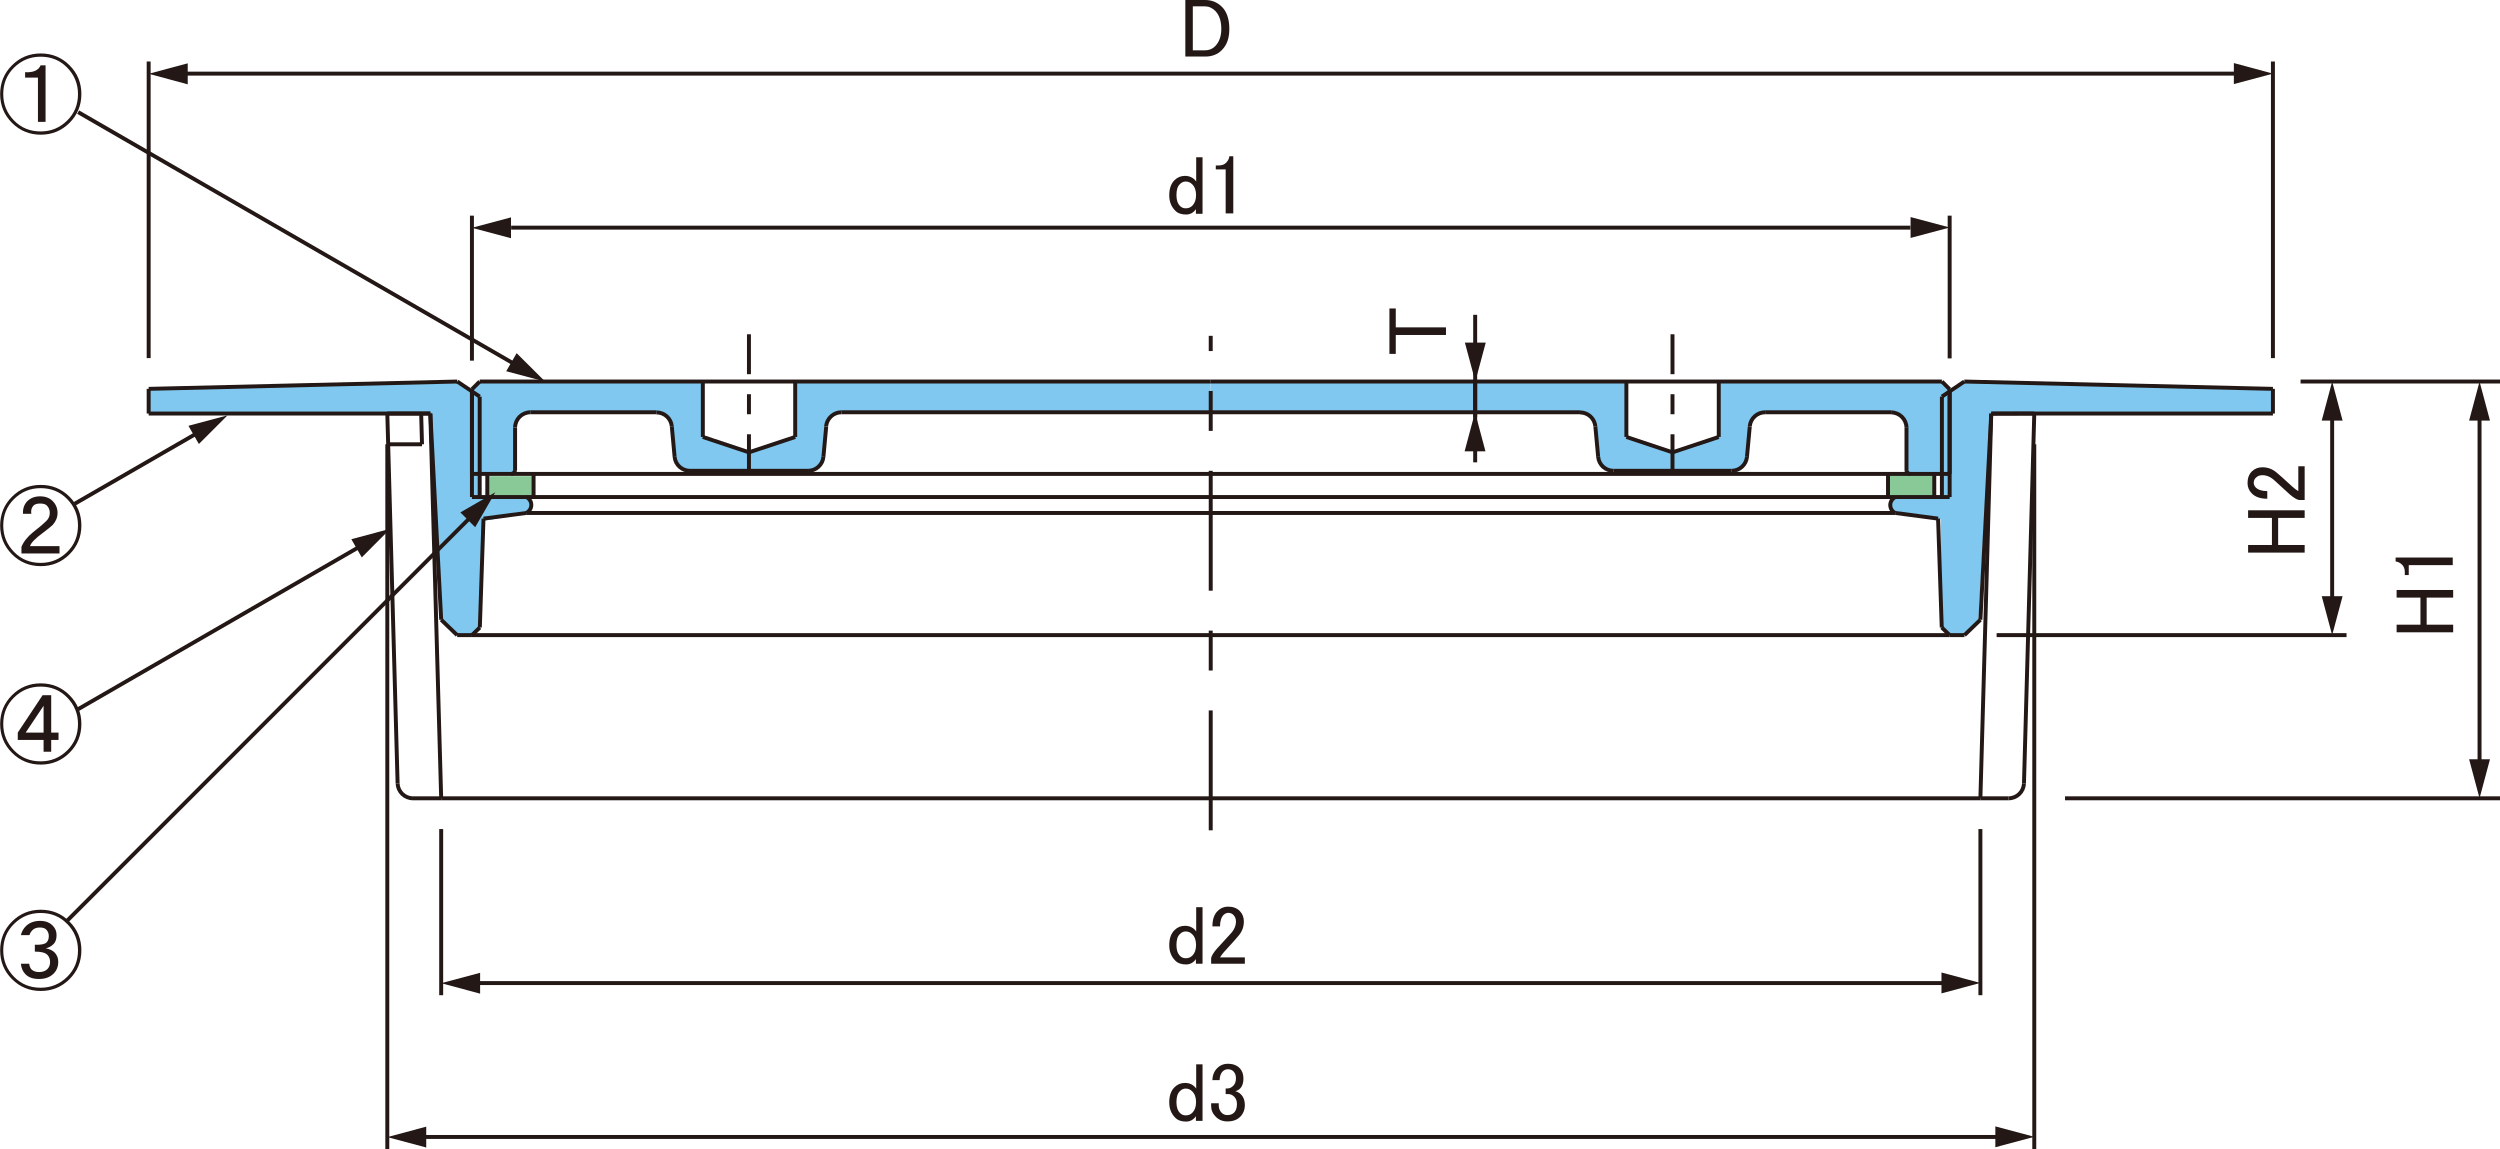 <?xml version="1.0" encoding="UTF-8"?>
<svg xmlns="http://www.w3.org/2000/svg" viewBox="0 0 177.25 81.48">
  <defs>
    <style>
      .cls-1, .cls-2, .cls-3, .cls-4 {
        stroke: #231815;
        stroke-miterlimit: 500;
        stroke-width: .28px;
      }

      .cls-1, .cls-5 {
        fill: #231815;
      }

      .cls-6 {
        fill: #89c997;
      }

      .cls-7 {
        fill: #80c8ef;
      }

      .cls-2, .cls-3, .cls-4 {
        fill: none;
      }

      .cls-3 {
        stroke-dasharray: 8.5 2.83 2.83 2.83;
      }

      .cls-4 {
        stroke-dasharray: 2.83 1.42 1.42 1.42;
      }
    </style>
  </defs>
  <g id="_レイヤー_6" data-name="レイヤー 6">
    <path class="cls-7" d="M10.5,27.64v1.66h20l.85,14.62.99,1.13h1.02l.67-.53.3-7.59,3.11-.58.28-.56-.32-.56h-3.42v-1.59h2.5v-3.35s.21-.67.42-.81c.21-.14.63-.18.63-.18h8.98s.6,0,.74.18c.14.18.32.81.32.81l.21,2.18s.21.56.42.67c.21.11.7.28.7.28h8.38s.6-.04.77-.21c.18-.18.28-.81.28-.81l.21-2.18s.1-.56.32-.7c.21-.14.67-.25.67-.25h26.27v-2.25h-29.44v3.95l-3.28,1.13-3.24-1.13v-3.84h-15.81l-.67.67-.95-.7-21.94.56Z"/>
    <path class="cls-7" d="M161.12,27.62v1.66h-20l-.84,14.62-.99,1.13h-1.02l-.67-.53v-7.68l-3.42-.49-.28-.56.32-.56h3.42v-1.59h-2.5v-3.35s-.21-.67-.42-.81c-.21-.14-.63-.18-.63-.18h-8.98s-.6,0-.74.18c-.14.18-.32.81-.32.81l-.21,2.18s-.21.56-.42.67c-.21.11-.7.28-.7.28h-8.38s-.6-.04-.78-.21c-.18-.18-.28-.81-.28-.81l-.21-2.18s-.1-.56-.32-.7c-.21-.14-.67-.25-.67-.25h-26.27v-2.25h29.44v3.95l3.28,1.13,3.24-1.13v-3.84h15.81l.67.67.95-.71,21.94.56Z"/>
  </g>
  <g id="CLINE">
    <rect class="cls-6" x="34.52" y="33.76" width="3.31" height="1.55"/>
    <rect class="cls-6" x="133.76" y="33.66" width="3.49" height="1.59"/>
  </g>
  <g id="L-1">
    <line class="cls-2" x1="33.46" y1="35.24" x2="33.46" y2="27.75"/>
    <path class="cls-2" d="M37.31,36.37c.22-.11.36-.33.36-.57s-.14-.46-.36-.57"/>
    <line class="cls-2" x1="34.28" y1="36.77" x2="37.31" y2="36.37"/>
    <line class="cls-2" x1="34.02" y1="44.49" x2="34.28" y2="36.77"/>
    <line class="cls-2" x1="33.46" y1="45.03" x2="34.02" y2="44.49"/>
    <line class="cls-2" x1="32.41" y1="45.03" x2="33.46" y2="45.03"/>
    <line class="cls-2" x1="31.28" y1="43.94" x2="32.41" y2="45.03"/>
    <line class="cls-2" x1="30.51" y1="29.32" x2="31.28" y2="43.94"/>
    <line class="cls-2" x1="10.54" y1="29.32" x2="30.51" y2="29.32"/>
    <line class="cls-2" x1="10.54" y1="27.57" x2="10.54" y2="29.32"/>
    <line class="cls-2" x1="32.42" y1="27.05" x2="10.54" y2="27.57"/>
    <line class="cls-2" x1="34.01" y1="28.12" x2="32.42" y2="27.05"/>
    <line class="cls-2" x1="34.01" y1="35.24" x2="34.01" y2="28.12"/>
    <line class="cls-2" x1="33.46" y1="45.03" x2="138.23" y2="45.03"/>
    <line class="cls-2" x1="37.31" y1="36.37" x2="85.84" y2="36.37"/>
    <line class="cls-2" x1="33.46" y1="35.24" x2="85.84" y2="35.24"/>
    <line class="cls-2" x1="34.55" y1="33.6" x2="34.55" y2="35.24"/>
    <line class="cls-2" x1="85.84" y1="33.6" x2="33.46" y2="33.6"/>
    <line class="cls-2" x1="37.83" y1="35.24" x2="37.83" y2="33.6"/>
    <line class="cls-2" x1="138.23" y1="35.24" x2="138.23" y2="27.75"/>
    <path class="cls-2" d="M134.38,35.24c-.22.11-.36.33-.36.57s.14.46.36.57"/>
    <line class="cls-2" x1="137.41" y1="36.77" x2="134.38" y2="36.37"/>
    <line class="cls-2" x1="137.67" y1="44.49" x2="137.41" y2="36.77"/>
    <line class="cls-2" x1="138.23" y1="45.03" x2="137.67" y2="44.49"/>
    <line class="cls-2" x1="139.28" y1="45.03" x2="138.23" y2="45.03"/>
    <line class="cls-2" x1="140.41" y1="43.94" x2="139.28" y2="45.03"/>
    <line class="cls-2" x1="141.18" y1="29.32" x2="140.41" y2="43.94"/>
    <line class="cls-2" x1="161.15" y1="29.32" x2="141.18" y2="29.32"/>
    <line class="cls-2" x1="161.15" y1="27.57" x2="161.15" y2="29.32"/>
    <line class="cls-2" x1="139.27" y1="27.05" x2="161.15" y2="27.57"/>
    <line class="cls-2" x1="137.68" y1="28.12" x2="139.27" y2="27.05"/>
    <line class="cls-2" x1="137.68" y1="35.24" x2="137.68" y2="28.12"/>
    <line class="cls-2" x1="112.02" y1="29.23" x2="85.84" y2="29.23"/>
    <path class="cls-2" d="M113.11,30.23c-.05-.56-.52-.99-1.09-.99h0"/>
    <line class="cls-2" x1="113.31" y1="32.39" x2="113.11" y2="30.23"/>
    <path class="cls-2" d="M113.31,32.39c.05.56.52.99,1.09.99h0"/>
    <line class="cls-2" x1="122.77" y1="33.38" x2="114.4" y2="33.38"/>
    <path class="cls-2" d="M122.77,33.38h0c.56,0,1.04-.43,1.09-.99"/>
    <line class="cls-2" x1="124.06" y1="30.23" x2="123.86" y2="32.39"/>
    <path class="cls-2" d="M125.15,29.23h0c-.56,0-1.04.43-1.09.99"/>
    <line class="cls-2" x1="134.08" y1="29.23" x2="125.15" y2="29.23"/>
    <path class="cls-2" d="M135.17,30.33h0c0-.6-.49-1.09-1.09-1.09h0"/>
    <line class="cls-2" x1="135.17" y1="33.33" x2="135.17" y2="30.33"/>
    <path class="cls-2" d="M135.17,33.33h0c0,.15.12.27.27.27h0"/>
    <line class="cls-2" x1="138.23" y1="27.6" x2="138.23" y2="33.6"/>
    <line class="cls-2" x1="137.68" y1="27.05" x2="138.23" y2="27.6"/>
    <line class="cls-2" x1="85.84" y1="27.05" x2="137.68" y2="27.05"/>
    <line class="cls-2" x1="115.31" y1="30.98" x2="115.31" y2="27.05"/>
    <line class="cls-2" x1="118.58" y1="32.07" x2="115.31" y2="30.98"/>
    <line class="cls-2" x1="121.86" y1="30.98" x2="118.58" y2="32.07"/>
    <line class="cls-2" x1="121.86" y1="27.05" x2="121.86" y2="30.98"/>
    <line class="cls-2" x1="133.86" y1="35.24" x2="133.86" y2="33.6"/>
    <line class="cls-2" x1="138.23" y1="35.24" x2="85.84" y2="35.24"/>
    <line class="cls-2" x1="137.14" y1="33.6" x2="137.14" y2="35.24"/>
    <line class="cls-2" x1="85.84" y1="33.6" x2="138.23" y2="33.6"/>
    <line class="cls-2" x1="29.92" y1="31.5" x2="27.6" y2="31.5"/>
    <line class="cls-2" x1="29.86" y1="29.32" x2="29.92" y2="31.5"/>
    <line class="cls-2" x1="31.28" y1="56.6" x2="140.41" y2="56.6"/>
    <line class="cls-2" x1="141.18" y1="29.33" x2="144.23" y2="29.32"/>
    <line class="cls-2" x1="140.41" y1="56.6" x2="141.18" y2="29.33"/>
    <line class="cls-2" x1="142.41" y1="56.6" x2="140.41" y2="56.6"/>
    <path class="cls-2" d="M142.41,56.6h0c.59,0,1.07-.47,1.09-1.06"/>
    <line class="cls-2" x1="144.23" y1="29.32" x2="143.5" y2="55.54"/>
    <line class="cls-2" x1="30.51" y1="29.32" x2="27.46" y2="29.32"/>
    <line class="cls-2" x1="31.28" y1="56.6" x2="30.51" y2="29.32"/>
    <line class="cls-2" x1="29.28" y1="56.6" x2="31.28" y2="56.6"/>
    <path class="cls-2" d="M28.19,55.54c.02.59.5,1.06,1.09,1.06h0"/>
    <line class="cls-2" x1="27.46" y1="29.32" x2="28.19" y2="55.54"/>
    <line class="cls-2" x1="59.66" y1="29.23" x2="85.84" y2="29.23"/>
    <path class="cls-2" d="M59.66,29.23h0c-.56,0-1.03.43-1.09.99"/>
    <line class="cls-2" x1="58.38" y1="32.39" x2="58.58" y2="30.23"/>
    <path class="cls-2" d="M57.29,33.38h0c.56,0,1.04-.43,1.09-.99"/>
    <line class="cls-2" x1="48.92" y1="33.38" x2="57.29" y2="33.38"/>
    <path class="cls-2" d="M47.83,32.39c.05.56.52.99,1.09.99h0"/>
    <line class="cls-2" x1="47.63" y1="30.23" x2="47.83" y2="32.39"/>
    <path class="cls-2" d="M47.63,30.23c-.05-.56-.52-.99-1.09-.99h0"/>
    <line class="cls-2" x1="37.61" y1="29.23" x2="46.54" y2="29.23"/>
    <path class="cls-2" d="M37.61,29.23h0c-.6,0-1.09.49-1.09,1.09h0"/>
    <line class="cls-2" x1="36.52" y1="33.33" x2="36.52" y2="30.33"/>
    <path class="cls-2" d="M36.24,33.6h0c.15,0,.27-.12.27-.27h0"/>
    <line class="cls-2" x1="33.46" y1="27.6" x2="33.46" y2="33.6"/>
    <line class="cls-2" x1="34.01" y1="27.05" x2="33.46" y2="27.6"/>
    <line class="cls-2" x1="85.84" y1="27.05" x2="34.01" y2="27.05"/>
    <line class="cls-2" x1="56.38" y1="30.98" x2="56.38" y2="27.05"/>
    <line class="cls-2" x1="53.1" y1="32.07" x2="56.38" y2="30.98"/>
    <line class="cls-2" x1="49.83" y1="30.98" x2="53.1" y2="32.07"/>
    <line class="cls-2" x1="49.83" y1="27.05" x2="49.83" y2="30.98"/>
    <line class="cls-2" x1="134.38" y1="36.37" x2="85.84" y2="36.37"/>
  </g>
  <g id="CENTER">
    <line class="cls-4" x1="53.1" y1="23.7" x2="53.1" y2="35.04"/>
    <line class="cls-3" x1="85.84" y1="58.87" x2="85.84" y2="23.81"/>
    <line class="cls-4" x1="118.58" y1="23.7" x2="118.58" y2="35.04"/>
  </g>
  <g id="L-DIM">
    <g>
      <line class="cls-2" x1="25.72" y1="38.63" x2="5.54" y2="50.28"/>
      <polygon class="cls-5" points="25.65 39.52 27.67 37.49 24.91 38.23 25.65 39.52"/>
    </g>
    <g>
      <line class="cls-2" x1="33.53" y1="36.5" x2="4.66" y2="65.38"/>
      <polygon class="cls-5" points="33.69 37.38 35.12 34.9 32.64 36.33 33.69 37.38"/>
    </g>
    <g>
      <line class="cls-2" x1="14.18" y1="30.59" x2="5.29" y2="35.72"/>
      <polygon class="cls-5" points="14.1 31.48 16.13 29.45 13.36 30.19 14.1 31.48"/>
    </g>
    <g>
      <line class="cls-2" x1="36.7" y1="25.94" x2="5.54" y2="7.95"/>
      <polygon class="cls-5" points="35.89 26.32 38.66 27.06 36.63 25.04 35.89 26.32"/>
    </g>
    <g>
      <line class="cls-2" x1="175.8" y1="29.31" x2="175.8" y2="54.34"/>
      <polygon class="cls-5" points="175.06 29.82 175.8 27.05 176.54 29.82 175.06 29.82"/>
      <polygon class="cls-5" points="175.06 53.83 175.8 56.6 176.54 53.83 175.06 53.83"/>
    </g>
    <line class="cls-1" x1="146.41" y1="56.6" x2="177.25" y2="56.6"/>
    <line class="cls-2" x1="29.15" y1="80.61" x2="142.54" y2="80.61"/>
    <polygon class="cls-5" points="141.47 81.34 144.23 80.6 141.47 79.86 141.47 81.34"/>
    <polygon class="cls-5" points="30.22 79.88 27.46 80.62 30.22 81.36 30.22 79.88"/>
    <line class="cls-1" x1="144.23" y1="31.5" x2="144.23" y2="81.48"/>
    <line class="cls-1" x1="27.46" y1="31.5" x2="27.46" y2="81.48"/>
    <line class="cls-2" x1="33.4" y1="69.7" x2="138.29" y2="69.7"/>
    <polygon class="cls-5" points="137.65 70.43 140.41 69.69 137.65 68.95 137.65 70.43"/>
    <polygon class="cls-5" points="34.04 68.97 31.28 69.71 34.04 70.45 34.04 68.97"/>
    <line class="cls-1" x1="140.41" y1="58.78" x2="140.41" y2="70.56"/>
    <line class="cls-1" x1="31.28" y1="58.78" x2="31.28" y2="70.56"/>
    <g>
      <line class="cls-2" x1="165.35" y1="29.31" x2="165.35" y2="42.77"/>
      <polygon class="cls-5" points="164.61 29.82 165.35 27.05 166.09 29.82 164.61 29.82"/>
      <polygon class="cls-5" points="164.61 42.27 165.35 45.03 166.09 42.27 164.61 42.27"/>
    </g>
    <line class="cls-1" x1="141.56" y1="45.03" x2="166.37" y2="45.03"/>
    <line class="cls-1" x1="163.11" y1="27.05" x2="177.25" y2="27.05"/>
    <line class="cls-2" x1="12.14" y1="5.22" x2="159.54" y2="5.22"/>
    <polygon class="cls-5" points="158.38 5.96 161.15 5.22 158.38 4.47 158.38 5.96"/>
    <polygon class="cls-5" points="13.31 4.49 10.54 5.23 13.31 5.98 13.31 4.49"/>
    <line class="cls-1" x1="161.15" y1="25.39" x2="161.15" y2="4.36"/>
    <line class="cls-1" x1="10.54" y1="25.39" x2="10.54" y2="4.36"/>
    <line class="cls-2" x1="36.24" y1="16.14" x2="135.45" y2="16.14"/>
    <polygon class="cls-5" points="135.46 16.87 138.23 16.13 135.46 15.39 135.46 16.87"/>
    <polygon class="cls-5" points="36.23 15.41 33.46 16.15 36.23 16.89 36.23 15.41"/>
    <line class="cls-1" x1="138.23" y1="25.41" x2="138.23" y2="15.29"/>
    <line class="cls-1" x1="33.46" y1="25.57" x2="33.46" y2="15.29"/>
    <line class="cls-1" x1="104.59" y1="27.11" x2="104.59" y2="29.57"/>
    <line class="cls-2" x1="104.59" y1="22.32" x2="104.59" y2="32.78"/>
    <polygon class="cls-5" points="103.86 24.29 104.6 27.05 105.34 24.29 103.86 24.29"/>
    <polygon class="cls-5" points="105.32 32 104.58 29.23 103.84 32 105.32 32"/>
  </g>
  <g id="_0" data-name="0">
    <path class="cls-5" d="M84.03,0h1.41c.47,0,.87.16,1.2.49s.52.86.52,1.55-.18,1.16-.54,1.52c-.3.3-.69.45-1.17.45h-1.41V0ZM84.57.45v3.12h.84c.3,0,.54-.09.73-.28.3-.3.45-.71.45-1.24,0-.56-.14-.98-.42-1.27-.22-.22-.47-.33-.75-.33h-.84Z"/>
    <g>
      <path class="cls-5" d="M84.79,11.15h.47v4.01h-.47v-.33c-.17.25-.41.38-.7.38-.33,0-.59-.09-.77-.28-.28-.28-.42-.64-.42-1.08,0-.47.12-.83.38-1.08.2-.2.45-.3.73-.3.34,0,.61.13.8.4v-1.71ZM83.64,13.07c-.16.16-.23.41-.23.77s.09.6.26.77c.11.11.24.16.4.16.19,0,.34-.06.47-.19.17-.17.26-.42.26-.75s-.09-.59-.28-.77c-.12-.12-.27-.19-.45-.19-.16,0-.3.06-.42.19Z"/>
      <path class="cls-5" d="M87.16,11.08h.28v4.05h-.54v-3.12h-.7v-.28h.21c.22,0,.39-.06.52-.19.14-.14.22-.3.23-.47Z"/>
    </g>
    <g>
      <path class="cls-5" d="M84.79,64.32h.47v4.01h-.47v-.33c-.17.25-.41.38-.7.38-.33,0-.59-.09-.77-.28-.28-.28-.42-.64-.42-1.08,0-.47.12-.83.38-1.08.2-.2.45-.3.73-.3.34,0,.61.13.8.4v-1.71ZM83.64,66.24c-.16.16-.23.41-.23.77s.09.6.26.77c.11.11.24.16.4.16.19,0,.34-.06.47-.19.17-.17.26-.42.26-.75s-.09-.59-.28-.77c-.12-.12-.27-.19-.45-.19-.16,0-.3.06-.42.19Z"/>
      <path class="cls-5" d="M85.96,65.68c0-.48.12-.85.38-1.1.2-.2.45-.3.73-.3.34,0,.62.1.82.3s.3.45.3.75c0,.38-.12.7-.35.98-.22.27-.45.52-.68.77l-.38.42c-.11.12-.2.25-.28.38h1.76v.45h-2.39v-.4c.03-.16.16-.38.4-.66.39-.42.71-.77.96-1.05.27-.28.4-.58.4-.89,0-.19-.06-.34-.19-.47-.09-.09-.21-.14-.35-.14-.12,0-.23.05-.33.14-.17.17-.26.45-.26.82h-.54Z"/>
    </g>
    <g>
      <path class="cls-5" d="M84.79,75.46h.47v4.01h-.47v-.33c-.17.25-.41.38-.7.38-.33,0-.59-.09-.77-.28-.28-.28-.42-.64-.42-1.08,0-.47.12-.83.38-1.08.2-.2.45-.3.73-.3.34,0,.61.13.8.4v-1.71ZM83.64,77.38c-.16.16-.23.41-.23.77s.09.6.26.77c.11.11.24.16.4.16.19,0,.34-.06.47-.19.17-.17.26-.42.26-.75s-.09-.59-.28-.77c-.12-.12-.27-.19-.45-.19-.16,0-.3.06-.42.19Z"/>
      <path class="cls-5" d="M85.96,76.61c0-.36.12-.66.35-.89.2-.2.45-.3.75-.3.34,0,.62.1.82.3.19.19.28.44.28.75s-.08.55-.23.7c-.11.11-.23.17-.35.19.16.05.29.12.4.23.19.19.28.44.28.75,0,.34-.11.62-.33.84s-.52.33-.91.33c-.33,0-.6-.11-.82-.33s-.33-.48-.33-.77v-.19h.54v.16c0,.2.07.38.21.52.11.11.24.16.4.16.2,0,.37-.06.49-.19s.19-.32.19-.59c0-.22-.06-.39-.19-.52s-.27-.19-.42-.19h-.19v-.4h.14c.14,0,.27-.06.4-.19s.19-.3.19-.54c0-.2-.06-.37-.19-.49-.09-.09-.22-.14-.38-.14-.14,0-.27.05-.38.16-.12.12-.2.33-.21.61h-.52Z"/>
    </g>
    <path class="cls-5" d="M98.51,25.08v-3.21h.45v1.34h3.56v.54h-3.56v1.34h-.45Z"/>
    <g>
      <path class="cls-5" d="M159.39,39.18v-.54h1.69v-1.92h-1.69v-.54h4.01v.54h-1.88v1.92h1.88v.54h-4.01Z"/>
      <path class="cls-5" d="M160.75,35.36c-.48,0-.85-.12-1.1-.38-.2-.2-.3-.45-.3-.73,0-.34.1-.62.3-.82s.45-.3.75-.3c.38,0,.7.12.98.35.27.22.52.45.77.68l.42.38c.12.11.25.2.38.28v-1.76h.45v2.39h-.4c-.16-.03-.38-.16-.66-.4-.42-.39-.77-.71-1.05-.96-.28-.27-.58-.4-.89-.4-.19,0-.34.06-.47.19-.09.09-.14.21-.14.35,0,.12.05.23.14.33.17.17.45.26.82.26v.54Z"/>
    </g>
    <g>
      <path class="cls-5" d="M169.92,44.83v-.54h1.69v-1.92h-1.69v-.54h4.01v.54h-1.88v1.92h1.88v.54h-4.01Z"/>
      <path class="cls-5" d="M169.85,39.81v-.28h4.05v.54h-3.12v.7h-.28v-.21c0-.22-.06-.39-.19-.52-.14-.14-.3-.22-.47-.23Z"/>
    </g>
    <path class="cls-5" d="M5.77,6.67c0,.8-.28,1.48-.84,2.04s-1.24.84-2.04.84-1.48-.28-2.04-.84-.84-1.24-.84-2.04.28-1.48.84-2.04,1.24-.84,2.04-.84,1.48.28,2.04.84.84,1.24.84,2.04ZM5.53,6.67c0-.73-.26-1.36-.77-1.88s-1.14-.77-1.88-.77-1.36.26-1.88.77-.77,1.14-.77,1.88.26,1.36.77,1.88,1.14.77,1.88.77,1.36-.26,1.88-.77.77-1.14.77-1.88ZM3.23,4.63v4.01h-.54v-3.14h-.91v-.38c.58.03.95-.13,1.1-.49h.35Z"/>
    <path class="cls-5" d="M5.77,37.26c0,.8-.28,1.48-.84,2.04s-1.24.84-2.04.84-1.48-.28-2.04-.84-.84-1.24-.84-2.04.28-1.48.84-2.04,1.24-.84,2.04-.84,1.48.28,2.04.84.84,1.24.84,2.04ZM5.53,37.26c0-.73-.26-1.36-.77-1.88s-1.14-.77-1.88-.77-1.36.26-1.88.77-.77,1.14-.77,1.88.26,1.36.77,1.88,1.14.77,1.88.77,1.36-.26,1.88-.77.77-1.14.77-1.88ZM3.77,37.19c-.19.17-.43.37-.73.59-.53.39-.84.7-.91.94h2.09v.52H1.52v-.47c.16-.38.44-.73.84-1.05.44-.34.74-.6.91-.77.17-.16.26-.35.26-.59,0-.2-.07-.38-.21-.52-.09-.09-.25-.14-.47-.14s-.38.05-.47.14c-.14.14-.2.34-.16.59h-.59c-.02-.38.09-.67.3-.89.23-.23.54-.35.91-.35s.67.11.89.33c.23.23.35.52.35.84s-.11.59-.33.84Z"/>
    <path class="cls-5" d="M5.77,51.33c0,.8-.28,1.48-.84,2.04s-1.24.84-2.04.84-1.48-.28-2.04-.84-.84-1.24-.84-2.04.28-1.48.84-2.04,1.24-.84,2.04-.84,1.48.28,2.04.84.84,1.24.84,2.04ZM5.53,51.33c0-.73-.26-1.36-.77-1.88s-1.14-.77-1.88-.77-1.36.26-1.88.77-.77,1.14-.77,1.88.26,1.36.77,1.88,1.14.77,1.88.77,1.36-.26,1.88-.77.77-1.14.77-1.88ZM3.63,52.46v.84h-.54v-.84h-1.83v-.52l1.76-2.65h.61v2.65h.52v.52h-.52ZM3.09,51.94v-1.9l-1.27,1.9h1.27Z"/>
    <path class="cls-5" d="M5.77,67.38c0,.8-.28,1.48-.84,2.04s-1.24.84-2.04.84-1.48-.28-2.04-.84-.84-1.24-.84-2.04.28-1.48.84-2.04,1.24-.84,2.04-.84,1.48.28,2.04.84.84,1.24.84,2.04ZM5.53,67.38c0-.73-.26-1.36-.77-1.88s-1.14-.77-1.88-.77-1.36.26-1.88.77-.77,1.14-.77,1.88.26,1.36.77,1.88,1.14.77,1.88.77,1.36-.26,1.88-.77.77-1.14.77-1.88ZM2.48,66.98c.42.02.7-.04.82-.16.11-.11.16-.26.16-.45s-.06-.34-.19-.47c-.09-.09-.24-.14-.45-.14-.22,0-.39.06-.52.19-.11.11-.18.23-.21.35h-.61c.06-.25.18-.46.35-.63.25-.25.59-.38,1.01-.38.38,0,.67.11.89.33.19.19.28.41.28.68,0,.28-.07.49-.21.63-.17.17-.36.27-.56.3.28.06.48.16.61.28.19.19.28.41.28.68,0,.34-.11.62-.33.84-.25.25-.59.38-1.03.38s-.74-.11-.96-.33c-.19-.19-.3-.44-.33-.75h.59c.02.17.07.3.16.4.12.12.3.19.54.19.25,0,.45-.07.59-.21.12-.12.19-.29.19-.49,0-.22-.06-.39-.19-.52-.16-.16-.45-.23-.89-.23v-.49Z"/>
  </g>
</svg>